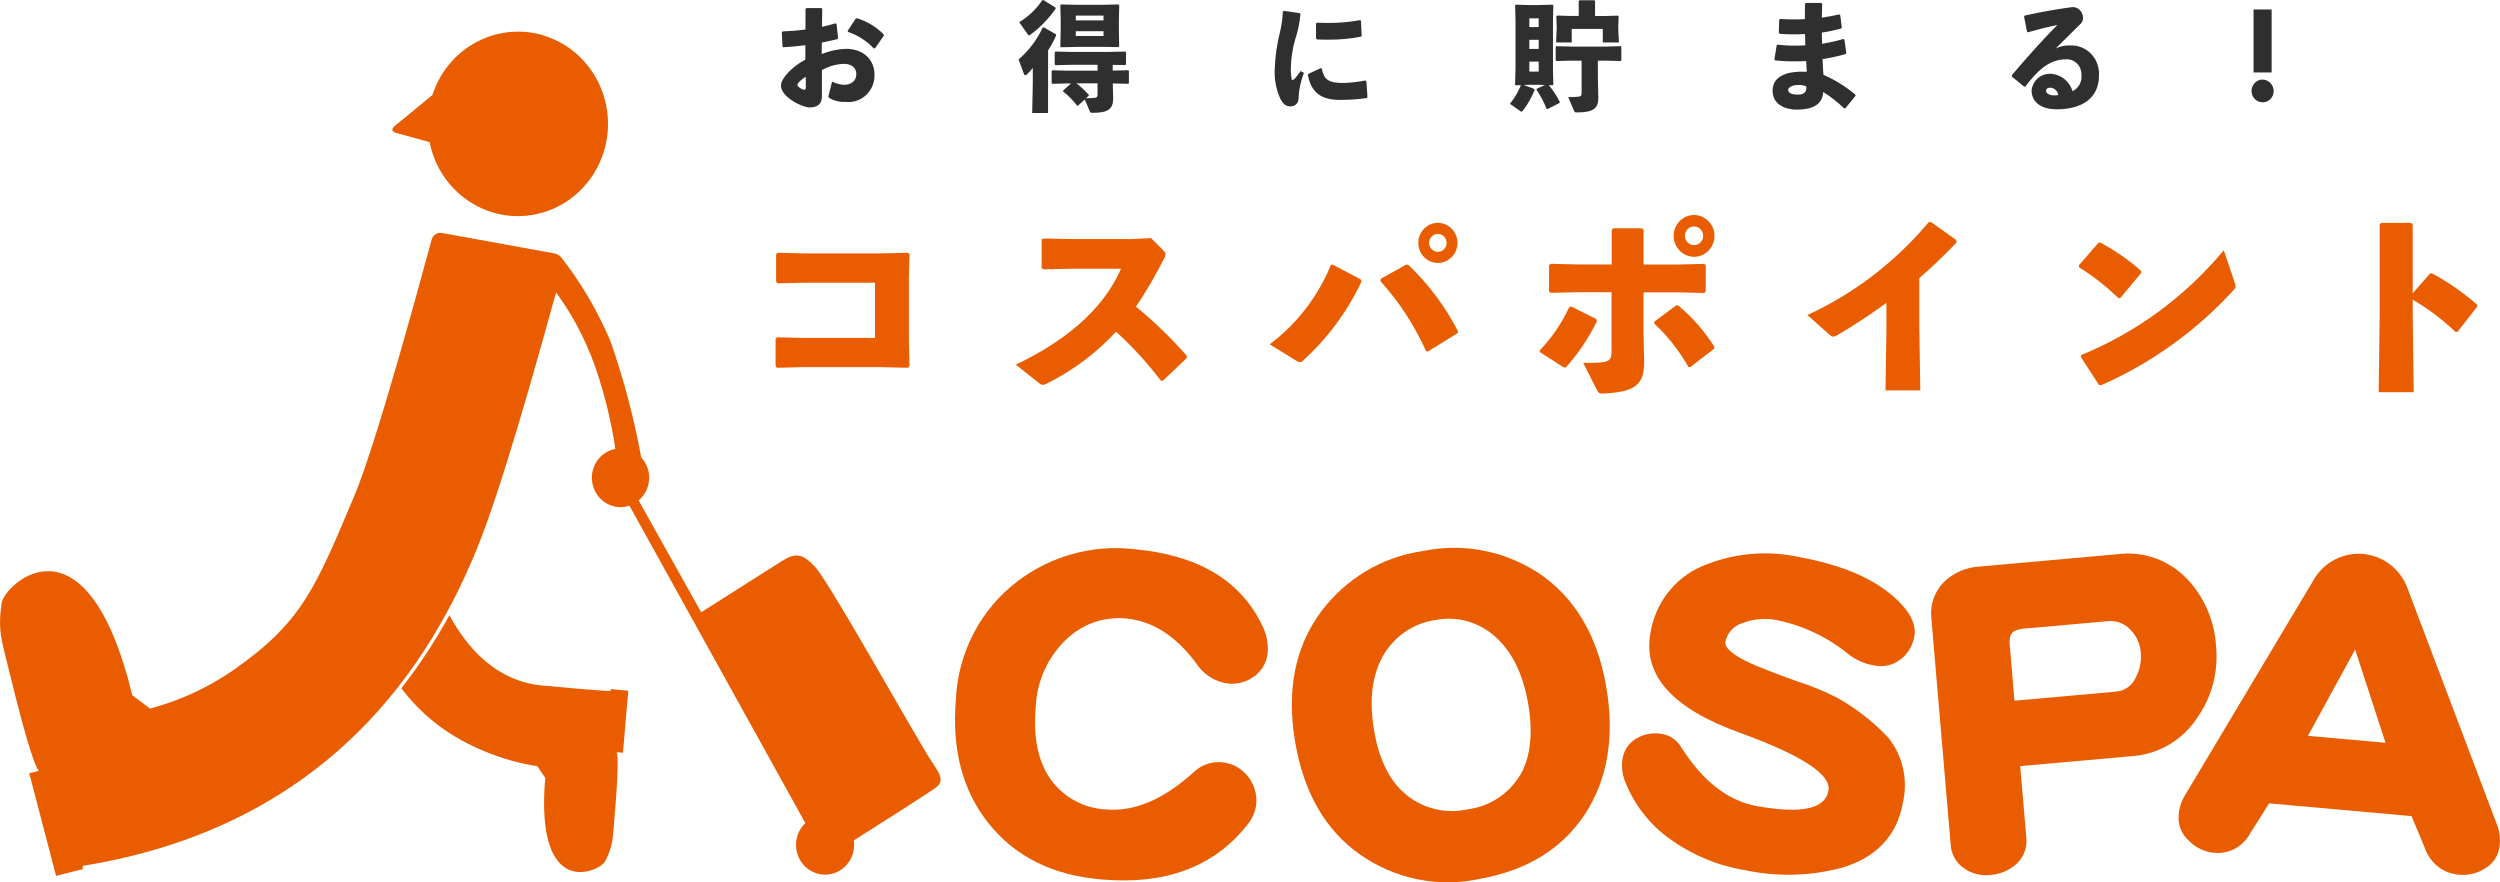 <svg width="340" height="120" viewBox="0 0 340 120" fill="none" xmlns="http://www.w3.org/2000/svg">
<path d="M170.857 109.32C170.733 110.388 170.309 111.382 169.617 112.196C165.092 117.917 158.448 120.381 149.708 119.598C143.116 119.017 138.022 116.468 134.448 111.974C130.893 107.533 129.416 101.875 130.005 95.002C130.325 88.678 133.394 82.841 138.363 79.066C142.899 75.619 148.54 74.054 154.161 74.678C162.912 75.46 168.739 78.929 171.673 85.094C172.221 86.172 172.479 87.388 172.417 88.604C172.345 89.937 171.694 91.153 170.64 91.935C169.576 92.75 168.243 93.109 166.921 92.951C165.164 92.697 163.604 91.671 162.643 90.148C159.874 86.447 156.702 84.438 153.128 84.11C150.317 83.846 147.517 84.755 145.368 86.627C142.62 89.059 140.988 92.549 140.853 96.26C140.492 100.469 141.236 103.811 143.085 106.264C144.872 108.559 147.548 109.954 150.41 110.081C154.274 110.42 158.252 108.728 162.354 105.005C163.408 104.001 164.834 103.514 166.259 103.673C169.039 103.969 171.074 106.475 170.857 109.32Z" fill="#E95D00"/>
<path d="M206.698 105.46C205.148 108.019 202.534 109.711 199.61 110.06C196.717 110.716 193.7 110.028 191.355 108.178C189.061 106.338 187.574 103.419 186.892 99.433C186.137 95.065 186.623 91.512 188.348 88.763C189.898 86.352 192.388 84.734 195.188 84.332C197.895 83.782 200.705 84.459 202.896 86.204C205.437 88.224 207.08 91.375 207.824 95.668C208.527 99.739 208.155 103.007 206.718 105.481L206.698 105.46ZM209.105 77.85C204.456 74.858 198.846 73.811 193.463 74.953C187.966 75.735 182.997 78.707 179.639 83.222C176.105 88.012 174.938 93.945 176.157 101.008C177.335 107.818 180.248 112.873 184.918 116.183C189.702 119.556 195.632 120.762 201.315 119.514C207.71 118.361 212.453 115.421 215.562 110.716C218.652 105.968 219.613 100.184 218.445 93.374C217.236 86.352 214.126 81.181 209.126 77.85H209.105Z" fill="#E95D00"/>
<path d="M258.803 109.108C258.018 113.634 255.228 116.606 250.434 118.033C246.157 119.154 241.683 119.27 237.365 118.35C233.676 117.758 230.163 116.299 227.105 114.1C224.44 112.207 222.363 109.574 221.102 106.518C220.627 105.45 220.482 104.265 220.679 103.102C220.896 101.918 221.64 100.892 222.704 100.353C223.727 99.782 224.915 99.602 226.062 99.824C227.126 100.004 228.066 100.649 228.634 101.6C231.569 106.243 234.999 108.918 238.925 109.626C245 110.726 248.244 110.018 248.678 107.512C249.05 105.323 245.021 102.7 236.59 99.644C227.508 96.377 223.458 91.893 224.44 86.204C225.059 82.122 227.694 78.654 231.414 77.036C235.639 75.217 240.32 74.783 244.804 75.788C250.29 76.782 254.505 78.537 257.45 81.075C259.681 83.01 260.653 84.829 260.353 86.51C260.157 87.769 259.485 88.911 258.483 89.672C257.47 90.465 256.169 90.772 254.918 90.508C253.689 90.317 252.532 89.82 251.53 89.08C248.699 86.733 245.351 85.115 241.776 84.364C240.165 84.015 238.491 84.152 236.951 84.755C235.805 85.094 234.926 86.045 234.658 87.24C234.513 88.054 235.536 88.985 237.706 90.032C238.925 90.613 241.156 91.491 244.401 92.654C246.271 93.246 248.089 93.997 249.835 94.885C252.428 96.334 254.794 98.174 256.84 100.353C258.783 102.806 259.506 106.042 258.803 109.119V109.108Z" fill="#E95D00"/>
<path d="M290.479 92.115C289.994 93.225 288.95 93.976 287.772 94.061L273.969 95.298L273.318 87.642C273.236 86.722 273.453 86.119 273.948 85.823C274.486 85.591 275.064 85.464 275.643 85.464L286.646 84.48C287.845 84.353 289.033 84.819 289.839 85.749C290.603 86.563 291.058 87.621 291.141 88.742C291.254 89.905 291.027 91.089 290.479 92.115ZM297.505 78.802C295.056 76.2 291.564 74.931 288.062 75.365L269.165 77.057C267.377 77.152 265.683 77.892 264.381 79.151C263.079 80.441 262.449 82.281 262.666 84.121L265.29 114.819C265.342 116.109 265.993 117.304 267.036 118.033C268.07 118.795 269.351 119.144 270.622 118.996C271.923 118.932 273.174 118.425 274.165 117.557C275.209 116.659 275.736 115.284 275.581 113.909L274.744 104.191L289.901 102.838C293.589 102.605 296.947 100.596 298.952 97.424C300.863 94.632 301.72 91.237 301.38 87.843C301.173 84.47 299.809 81.266 297.536 78.823L297.505 78.802Z" fill="#E95D00"/>
<path d="M313.881 100.078L320.297 88.34L324.43 101.019L313.881 100.078ZM339.67 112.365L327.292 79.669C325.711 75.978 321.506 74.307 317.9 75.925C316.692 76.465 315.658 77.342 314.904 78.453L297.03 108.379C296.606 109.129 296.348 109.975 296.297 110.853C296.183 112.185 296.71 113.486 297.702 114.353C298.631 115.305 299.861 115.886 301.173 115.982C303.178 116.172 305.089 115.115 306.039 113.306L308.602 109.256L327.964 110.99L329.803 115.379C330.516 117.42 332.344 118.826 334.452 118.964C335.733 119.091 337.025 118.752 338.099 118.023C339.153 117.367 339.845 116.235 339.959 114.966C340.062 114.078 339.959 113.19 339.67 112.344V112.365Z" fill="#E95D00"/>
<path d="M73.616 4.727C67.344 3.014 60.846 6.609 58.81 12.922L53.634 17.173C53.21 17.522 53.293 17.913 53.82 18.061L58.428 19.33C59.771 26.119 66.228 30.508 72.861 29.143C79.494 27.769 83.782 21.16 82.449 14.371C81.53 9.707 78.11 5.975 73.616 4.737V4.727Z" fill="#E95D00"/>
<path d="M126.978 103.98C126.173 102.742 126.441 103.229 123.827 98.756C121.213 94.293 112.493 78.833 110.809 77.046C109.125 75.259 108.185 75.122 106.253 76.359C104.31 77.596 95.363 83.264 95.363 83.264L86.85 68.058C88.513 66.672 88.771 64.166 87.418 62.464C87.346 62.379 87.273 62.295 87.201 62.21C86.23 56.88 84.845 51.636 83.068 46.517C81.343 42.393 79.08 38.534 76.352 35.033C76.084 34.716 75.701 34.494 75.278 34.441C71.29 33.722 60.545 31.766 60.08 31.681C59.45 31.586 58.85 31.988 58.695 32.623C57.745 36.049 51.38 59.873 48.167 67.487C42.888 79.996 41.111 84.565 31.791 91.1C28.32 93.511 24.466 95.287 20.405 96.366L17.998 94.558C11.716 68.809 0.568 79.51 0.217 82.027C-0.33 85.876 0.227 87.05 1.312 91.523C3.802 101.769 4.846 104.328 5.28 104.836L3.978 105.164L7.625 119.122L11.272 118.192L11.241 117.758C45.378 112.249 58.799 89.408 64.832 74.699C68.356 66.102 73.325 48.04 75.629 39.76C78.222 43.334 80.216 47.332 81.508 51.583C82.479 54.67 83.213 57.843 83.688 61.057C81.57 61.449 80.165 63.532 80.558 65.7C80.826 67.212 81.932 68.439 83.378 68.83C84.112 69.031 84.886 69.01 85.599 68.766L109.528 111.942C107.926 113.454 107.823 116.013 109.311 117.652C110.788 119.291 113.289 119.397 114.89 117.875C115.696 117.113 116.161 116.035 116.161 114.903C116.161 114.702 116.14 114.501 116.109 114.3C120.335 111.636 126.565 107.659 127.319 107.078C128.456 106.19 127.784 105.217 126.978 103.99V103.98Z" fill="#E95D00"/>
<path d="M85.434 93.934L83.058 93.722L82.985 93.997C80.423 93.838 76.259 93.468 73.677 93.225C67.426 92.601 63.489 88.065 61.123 83.666C59.212 87.155 57.022 90.486 54.583 93.606C55.255 94.484 55.988 95.33 56.753 96.123C63.5 103.102 73.067 104.191 73.067 104.191L74.152 105.788C72.716 122.633 81.591 118.541 82.314 117.113C83.419 114.914 83.316 114.089 83.574 111.16C84.143 104.455 84.029 102.7 83.874 102.298L84.721 102.372L85.444 93.923L85.434 93.934Z" fill="#E95D00"/>
<path d="M109.538 8.111C107.771 9.009 106.211 10.659 106.211 11.632C106.211 13.208 109.104 14.614 110.116 14.614C111.305 14.614 111.78 14.001 111.78 13.123V9.538C112.699 9.009 113.722 8.724 114.766 8.682C115.84 8.682 116.46 9.253 116.46 10.078C116.46 11.008 115.768 11.505 114.869 11.537C114.27 11.516 113.691 11.368 113.164 11.093L112.679 13.028C112.637 13.134 112.679 13.25 112.761 13.313C113.443 13.715 114.218 13.905 114.993 13.853C116.925 14.085 118.681 12.668 118.909 10.691C118.929 10.49 118.94 10.3 118.929 10.099C118.929 8.29 117.597 6.641 115.034 6.641C113.908 6.683 112.803 6.926 111.749 7.349L111.769 5.795C112.462 5.657 113.164 5.488 113.867 5.33L113.98 5.192L113.774 3.257L113.64 3.172C113.03 3.352 112.451 3.511 111.79 3.648L111.821 1.195L111.718 1.1H109.682L109.548 1.216V4.008C108.556 4.156 107.523 4.23 106.438 4.272L106.325 4.399L106.418 6.334L106.531 6.429C107.564 6.376 108.546 6.281 109.527 6.144V8.111H109.538ZM109.589 11.907C109.589 12.129 109.538 12.214 109.403 12.214C109.156 12.214 108.453 11.833 108.453 11.526C108.453 11.304 108.908 10.86 109.589 10.437V11.907ZM115.313 4.336C116.656 4.78 117.876 5.562 118.847 6.598L119.022 6.546L120.2 4.854L120.18 4.674C119.167 3.648 117.917 2.897 116.553 2.485L116.388 2.517L115.282 4.198L115.324 4.325L115.313 4.336ZM149.863 6.366L152.095 6.408L152.208 6.292L152.167 4.008V2.675L152.219 0.708L152.105 0.603L149.873 0.656H146.546L144.315 0.603L144.201 0.719L144.253 2.612V4.103L144.201 6.313L144.315 6.429L146.546 6.376H149.873L149.863 6.366ZM150.08 4.24V4.896H146.309V4.24H150.08ZM150.08 2.771H146.309V2.125H150.08V2.771ZM145.668 11.336L144.604 12.298L144.583 12.446C145.296 12.996 145.937 13.641 146.484 14.371H146.619L147.528 13.525L148.22 15.153C148.282 15.312 148.313 15.344 148.623 15.344C150.721 15.344 151.392 14.815 151.392 13.377L151.34 11.347L153.438 11.399L153.531 11.315V9.633L153.438 9.549L151.33 9.602V8.819L153.024 8.851L153.138 8.745V7.127L153.024 7.011L150.566 7.064H145.885L143.55 7.011L143.437 7.127V8.745L143.55 8.861L145.885 8.809H149.264V9.612H145.183L143.116 9.559L143.023 9.655V11.304L143.137 11.399L145.183 11.347H145.668V11.336ZM149.264 11.336V12.806C149.264 13.186 149.171 13.282 148.84 13.303C148.602 13.335 148.282 13.356 147.683 13.366L148.045 13.038L148.096 12.922C147.58 12.341 147.011 11.812 146.402 11.336H149.264ZM142.538 6.863C142.961 6.207 143.333 5.509 143.643 4.801L143.592 4.653L141.969 3.722L141.814 3.743C141.029 5.414 139.913 6.895 138.529 8.09L139.252 10.046C139.283 10.162 139.345 10.226 139.438 10.226C139.51 10.226 139.583 10.183 139.645 10.13C139.944 9.866 140.223 9.559 140.461 9.232V11.23L140.378 15.365H142.538V6.863ZM141.752 0.021C140.936 1.248 139.862 2.263 138.612 3.014L139.748 4.632C139.831 4.748 139.893 4.811 139.955 4.811C140.027 4.801 140.089 4.769 140.141 4.716C141.473 3.733 142.631 2.527 143.581 1.163L143.53 1.015L141.907 0.011L141.752 0.032V0.021ZM178.978 5.213L179.092 5.361C179.588 5.393 180.073 5.393 180.579 5.393C182.098 5.414 183.607 5.277 185.094 4.991L185.188 4.854L185.094 2.834L184.981 2.739C183.524 3.003 182.047 3.13 180.569 3.119C180.084 3.119 179.588 3.098 179.071 3.088L178.978 3.225V5.213ZM185.973 13.186L185.828 11.04L185.683 10.945C184.723 11.135 183.741 11.251 182.76 11.283C180.662 11.304 180.053 10.818 179.763 9.316L179.619 9.263L177.945 10.046L177.862 10.194C178.234 11.97 179.061 13.588 182.202 13.588C183.431 13.588 184.661 13.514 185.88 13.335L185.962 13.186H185.973ZM174.463 1.586C174.432 2.548 174.287 3.5 174.06 4.431C173.657 6.017 173.43 7.656 173.368 9.295C173.275 10.733 173.544 12.182 174.153 13.493C174.515 14.138 174.887 14.487 175.517 14.466C176.085 14.498 176.571 14.054 176.602 13.472C176.602 13.409 176.602 13.345 176.602 13.282C176.674 12.118 176.912 10.987 177.335 9.908L176.881 9.665C176.633 10.025 176.364 10.374 176.085 10.701C175.847 10.945 175.693 10.924 175.651 10.723C175.569 10.194 175.527 9.644 175.558 9.105C175.6 7.846 175.786 6.598 176.137 5.393C176.509 4.272 176.757 3.109 176.86 1.925L176.767 1.787L174.608 1.48L174.484 1.576L174.463 1.586ZM209.292 0.687H207.866L206.151 0.634L206.058 0.751L206.109 2.718V9.348L206.047 11.484L206.14 11.6L206.843 11.579C206.481 12.499 205.975 13.356 205.345 14.117L206.729 15.09C206.729 15.09 206.843 15.175 206.915 15.185C206.998 15.185 207.06 15.122 207.153 15.005C207.794 14.159 208.31 13.229 208.713 12.235L208.63 12.076L207.215 11.558L207.866 11.537H209.292L210.108 11.558L209.013 12.066L208.961 12.203C209.509 13.007 209.974 13.874 210.335 14.794L210.49 14.825L212.081 14.011L212.133 13.863C211.72 13.038 211.224 12.277 210.635 11.579L211.151 11.6L211.255 11.495L211.203 9.358V2.718L211.255 0.751L211.141 0.634L209.281 0.687H209.292ZM209.261 3.68H207.99V2.496H209.261V3.68ZM209.261 5.414V6.651H207.99V5.414H209.261ZM207.99 8.375H209.261V9.739H207.99V8.375ZM214.726 2.168H213.538L211.792 2.115L211.658 2.231L211.709 3.5V3.902L211.627 5.774H213.755V3.934H217.981V5.774H220.171L220.088 3.902V3.49L220.14 2.242L220.026 2.125L218.177 2.178H216.927V0.148L216.813 0.032H214.819L214.706 0.148V2.168H214.726ZM217.299 8.248H218.342L220.409 8.301L220.502 8.216V6.355L220.409 6.281L218.342 6.334H213.734L211.668 6.281L211.575 6.376V8.206L211.689 8.301L213.745 8.248H215.098V12.637C215.098 13.017 215.005 13.112 214.675 13.144C214.21 13.197 213.734 13.218 213.269 13.208L214.086 15.1C214.148 15.259 214.179 15.291 214.489 15.291C216.689 15.291 217.371 14.73 217.371 13.335L217.309 10.342V8.248H217.299ZM241.62 6.207L241.32 8.079L241.413 8.216C242.818 8.364 244.224 8.386 245.639 8.301C245.66 8.777 245.691 9.274 245.722 9.76C243.345 9.644 241.072 10.173 241.072 12.351C241.072 14.223 242.829 14.91 244.306 14.91C246.497 14.91 247.86 14.244 247.953 12.51C248.976 13.144 249.927 13.895 250.795 14.73H250.97L252.344 13.038V12.88C251.022 11.77 249.555 10.86 247.984 10.173C247.933 9.507 247.902 8.798 247.871 8.037C248.935 7.878 249.978 7.645 251.012 7.349L251.094 7.201L250.846 5.393L250.702 5.298C249.751 5.583 248.79 5.795 247.809 5.953C247.778 5.446 247.778 4.949 247.778 4.431C248.656 4.304 249.524 4.113 250.371 3.891L250.485 3.754L250.278 2.094L250.144 1.956C249.421 2.136 248.625 2.274 247.767 2.4C247.788 1.808 247.798 1.163 247.819 0.539L247.705 0.402H245.598L245.484 0.539C245.463 1.28 245.463 1.946 245.463 2.601C244.348 2.665 243.221 2.654 242.106 2.58L241.971 2.675L241.92 4.452L242.033 4.6C243.18 4.685 244.327 4.695 245.474 4.632C245.525 5.139 245.494 5.657 245.525 6.165C244.255 6.25 242.973 6.218 241.713 6.07L241.61 6.197L241.62 6.207ZM245.66 11.748C245.722 12.467 245.412 12.869 244.534 12.869C243.521 12.869 243.19 12.584 243.19 12.203C243.19 11.918 243.717 11.558 244.534 11.558C244.916 11.526 245.298 11.6 245.66 11.748ZM275.808 4.388C277.244 3.976 278.618 3.638 279.806 3.384C277.719 5.499 275.756 7.709 273.597 10.236L273.618 10.416L275.291 11.791L275.446 11.77C277.1 9.581 278.711 8.068 280.953 8.068C282.038 7.984 282.989 8.819 283.071 9.929C283.071 9.982 283.071 10.035 283.071 10.088C283.206 11.05 282.72 11.992 281.862 12.404C281.439 10.976 280.147 10.014 278.691 10.035C277.461 10.067 276.449 11.008 276.294 12.256C276.294 14.085 277.854 14.868 279.703 14.868C283.319 14.868 285.458 13.218 285.458 10.31C285.613 8.185 284.053 6.334 281.976 6.186C281.821 6.176 281.666 6.176 281.522 6.186C280.85 6.144 280.168 6.292 279.569 6.598C280.871 5.287 281.738 4.462 283.009 3.193C283.216 2.971 283.309 2.665 283.288 2.358C283.257 1.576 282.627 0.952 281.852 0.962C280.147 1.184 277.74 1.576 275.364 2.115L275.271 2.263L275.674 4.314L275.798 4.399L275.808 4.388ZM279.92 12.922C279.755 12.954 279.589 12.975 279.424 12.975C278.629 12.975 278.267 12.668 278.267 12.33C278.267 12.044 278.546 11.918 278.866 11.918C279.404 11.97 279.837 12.383 279.93 12.922H279.92ZM308.942 1.29H306.483V9.855H308.942V1.29ZM307.723 10.818C306.886 10.818 306.215 11.516 306.204 12.372C306.204 13.229 306.886 13.916 307.723 13.916C308.55 13.916 309.221 13.229 309.221 12.383C309.221 11.537 308.55 10.839 307.723 10.828V10.818Z" fill="#2F2F2F"/>
<path d="M105.799 34.389L105.551 34.558V38.312L105.747 38.534L109.498 38.449H119.003V45.957H109.177L105.727 45.872L105.479 46.042V49.796L105.675 50.018L109.291 49.933H119.716L123.497 50.018L123.694 49.796L123.611 46.179V37.941L123.694 34.547L123.446 34.378L119.592 34.462H109.415L105.83 34.378L105.799 34.389ZM158.15 51.784L161.384 48.706L161.415 48.4C159.287 45.978 156.972 43.736 154.493 41.706C155.888 39.633 157.148 37.476 158.274 35.234C158.409 35.033 158.491 34.812 158.522 34.568C158.522 34.399 158.409 34.262 158.223 34.061L156.549 32.379L153.759 32.517H146.01L141.909 32.432L141.661 32.601V36.408L141.857 36.63L145.938 36.546H152.457C149.936 42.372 144.44 46.602 138.148 49.595L141.371 52.143C141.495 52.249 141.65 52.323 141.805 52.344C142.022 52.323 142.219 52.26 142.405 52.143C145.917 50.398 149.1 48.019 151.786 45.111C154.007 47.131 156.043 49.362 157.861 51.752L158.161 51.773L158.15 51.784ZM195.562 30.307C194.084 30.307 192.886 31.533 192.886 33.056C192.907 34.558 194.095 35.763 195.562 35.763C197.019 35.753 198.207 34.547 198.217 33.045C198.217 31.544 197.029 30.317 195.562 30.307ZM195.562 31.819C196.213 31.819 196.74 32.358 196.74 33.014C196.74 33.024 196.74 33.035 196.74 33.045C196.74 33.712 196.213 34.251 195.562 34.251C194.911 34.251 194.363 33.722 194.353 33.045C194.353 32.369 194.88 31.819 195.541 31.808C195.541 31.808 195.541 31.808 195.551 31.808L195.562 31.819ZM185.075 38.005L181.242 35.985L180.994 36.038C179.238 40.342 176.355 44.075 172.677 46.824L176.345 49.087C176.469 49.182 176.624 49.246 176.779 49.256C176.934 49.256 177.078 49.172 177.192 49.055C180.519 46.052 183.236 42.393 185.158 38.301L185.075 37.994V38.005ZM187.73 38.227C190.282 41.04 192.38 44.255 193.94 47.755L194.188 47.808L198.238 45.312L198.289 45.058C196.554 41.685 194.281 38.639 191.553 36.038L191.253 35.985L187.782 37.92L187.73 38.227ZM219.18 35.964H214.634L210.915 35.88L210.667 36.049V39.602L210.863 39.824L214.769 39.739H219.17V47.554C219.17 49.267 218.974 49.352 215.316 49.352L217.176 53.021C217.424 53.497 217.476 53.528 218.023 53.528C222.352 53.306 223.685 52.376 223.602 49.024L223.52 45.301V39.76H228.2L231.785 39.845L231.982 39.623V36.091L231.765 35.89L228.128 35.975H223.53V31.269L223.313 31.047H219.408L219.191 31.248V35.985L219.18 35.964ZM233.159 47.163C231.816 45.037 230.153 43.134 228.231 41.537H227.962L224.977 43.747V44.001C226.816 45.714 228.376 47.712 229.626 49.912H229.895L233.097 47.448L233.149 47.173L233.159 47.163ZM209.427 47.892L212.661 49.965H212.961C214.645 48.083 216.06 45.978 217.176 43.694L217.093 43.387L213.674 41.674L213.405 41.791C212.403 43.959 211.049 45.936 209.406 47.649L209.427 47.903V47.892ZM230.401 29.239C228.861 29.239 227.611 30.518 227.611 32.094C227.632 33.659 228.872 34.917 230.401 34.928C231.92 34.917 233.149 33.659 233.17 32.094C233.17 30.529 231.94 29.26 230.401 29.239ZM230.401 30.804C231.083 30.804 231.63 31.375 231.63 32.062V32.083C231.63 32.781 231.083 33.342 230.411 33.342C230.411 33.342 230.411 33.342 230.401 33.342C229.719 33.342 229.151 32.781 229.14 32.083C229.14 31.375 229.698 30.793 230.39 30.793L230.401 30.804ZM256.561 44.392L256.427 53.095H261.159L261.024 44.297V37.825C262.636 36.429 264.341 34.833 266.087 32.982L266.056 32.644L262.636 30.212H262.305C257.78 35.615 252.149 39.929 245.806 42.848L248.729 45.45C249.225 45.872 249.36 45.872 249.907 45.566C252.315 44.138 254.474 42.711 256.551 41.199V44.392H256.561ZM282.752 36.355C284.684 37.561 286.482 38.967 288.114 40.553L288.362 40.522L291.204 37.127V36.852C289.509 35.351 287.639 34.05 285.645 32.982L285.376 33.035L282.721 36.091L282.752 36.345V36.355ZM302.434 34.029C297.206 40.331 290.553 45.217 283.052 48.283L283 48.558L285.459 52.344L285.728 52.397C292.547 49.415 298.694 45.005 303.767 39.454C303.963 39.253 304.036 39.147 304.036 38.946C304.036 38.766 303.994 38.587 303.922 38.417L302.424 34.018L302.434 34.029ZM328.13 40.754C330.237 41.981 332.19 43.461 333.957 45.153L334.225 45.122L336.881 41.727L336.912 41.452C335.021 39.803 332.955 38.364 330.754 37.17L330.485 37.201L328.13 39.887V30.529L327.913 30.307H323.852L323.635 30.508V42.584L323.501 53.338H328.264L328.13 42.637V40.754Z" fill="#E95D00"/>
</svg>
